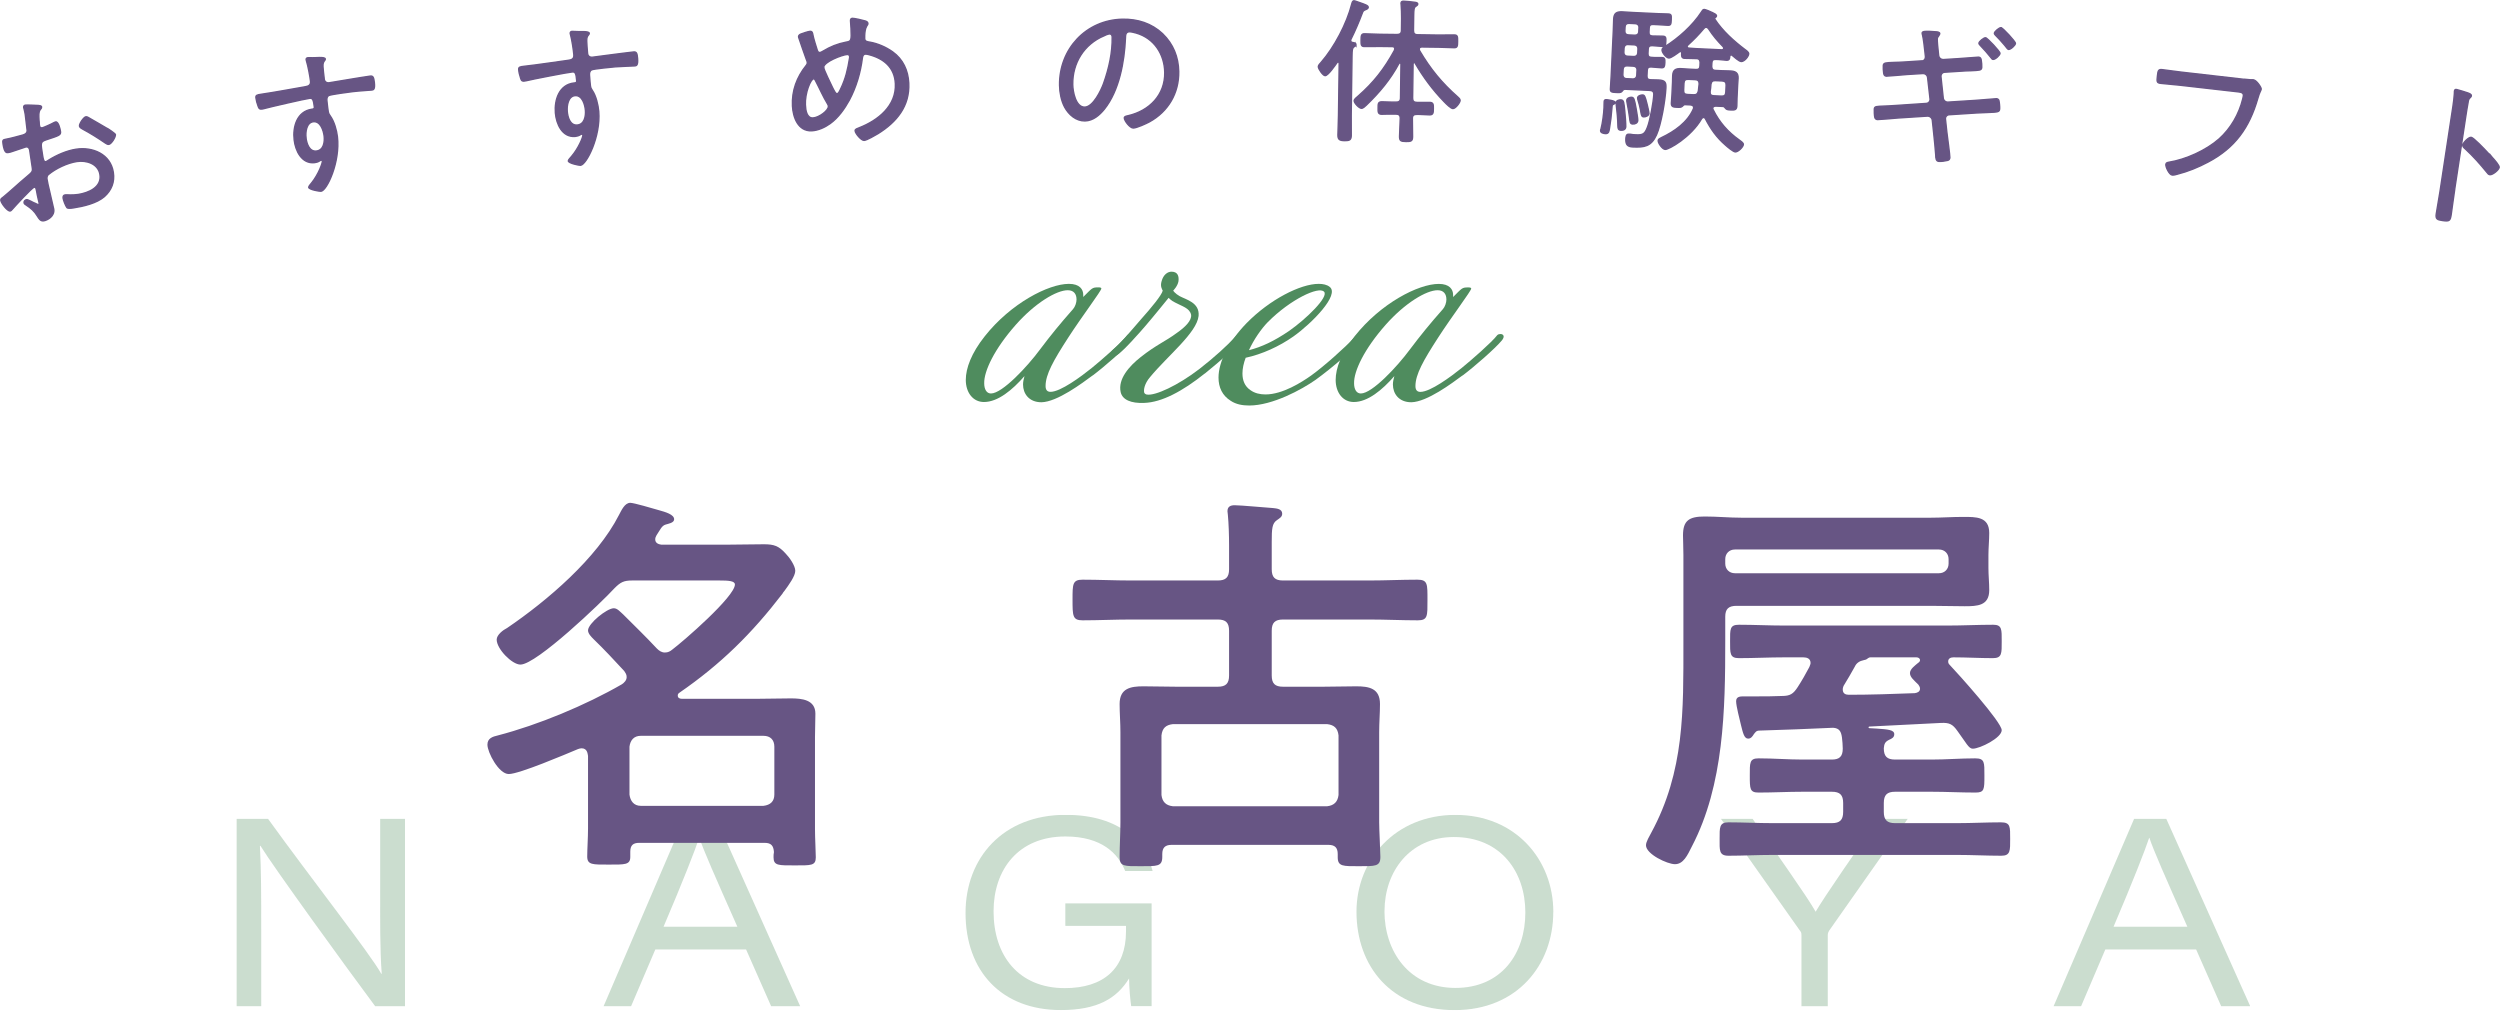 <svg width="497" height="202" viewBox="0 0 497 202" fill="none" xmlns="http://www.w3.org/2000/svg">
<g clip-path="url(#clip0_99_5120)">
<g opacity="0.3">
<path d="M47 200.02V162.79H53.29C61.68 174.43 73.69 189.75 75.79 193.58H75.89C75.52 188.75 75.58 182.83 75.58 176.8V162.79H80.51V200.03H74.58C69.03 192.58 54.45 172.49 51.77 168.14H51.67C51.93 172.96 51.93 178.21 51.93 184.82V200.03H47V200.02Z" fill="#4F8C5E"/>
<path d="M130.28 188.75L125.46 200.03H120L135.99 162.79H142.39L159.07 200.03H153.3L148.32 188.75H130.28ZM146.59 184.24C142.03 173.96 139.88 169.08 139.04 166.57H138.99C138.2 168.98 135.69 175.38 131.91 184.24H146.59Z" fill="#4F8C5E"/>
<path d="M228.92 200.02H224.88C224.72 199.08 224.46 196.14 224.46 194.51C222 198.5 218.17 200.8 210.88 200.8C199.13 200.8 191.95 193.09 191.95 181.5C191.95 170.54 199.4 161.99 211.83 161.99C222.95 161.99 227.72 167.65 229.14 173.16H223.69C222.27 169.65 219.02 166.29 211.78 166.29C202.45 166.29 197.52 172.85 197.52 181.18C197.52 189.99 202.5 196.44 211.68 196.44C219.44 196.44 223.85 192.51 223.85 185.16V184.06H211.79V179.6H228.94V200L228.92 200.02Z" fill="#4F8C5E"/>
<path d="M308.79 181.3C308.79 191.79 301.66 200.81 289.18 200.81C276.7 200.81 269.67 192.21 269.67 181.25C269.67 170.92 277.38 162 289.34 162C301.3 162 308.8 170.92 308.8 181.3H308.79ZM275.23 181.14C275.23 189.11 280.11 196.4 289.34 196.4C298.57 196.4 303.24 189.48 303.24 181.4C303.24 173.32 298.36 166.4 289.03 166.4C280.32 166.4 275.24 173.22 275.24 181.14H275.23Z" fill="#4F8C5E"/>
<path d="M358.13 200.02V185.86C358.13 185.44 358.03 185.23 357.76 184.92L342.13 162.79H348.42C352.77 169.14 359.22 178.16 360.95 181.25C362.79 178.1 369.03 169.14 373.43 162.79H379.25L363.62 185.03C363.46 185.34 363.36 185.5 363.36 185.92V200.03H358.11L358.13 200.02Z" fill="#4F8C5E"/>
<path d="M418.54 188.75L413.72 200.03H408.26L424.26 162.79H430.66L447.34 200.03H441.57L436.59 188.75H418.55H418.54ZM434.85 184.24C430.29 173.96 428.14 169.08 427.3 166.57H427.25C426.46 168.98 423.95 175.38 420.17 184.24H434.85Z" fill="#4F8C5E"/>
</g>
</g>
<path d="M127.38 160.2H151.78C153.14 160.04 153.94 159.32 153.94 157.96V148.44C153.94 147.08 153.14 146.28 151.78 146.28H127.38C126.02 146.28 125.3 147.16 125.14 148.44V157.96C125.3 159.24 126.02 160.2 127.38 160.2ZM153.86 169.4C153.78 168.12 153.3 167.56 152.02 167.56H127.06C125.86 167.56 125.3 168.04 125.3 169.32V170.36C125.3 171.96 124.18 171.88 120.98 171.88C117.86 171.88 116.74 171.96 116.74 170.28C116.74 168.84 116.9 166.52 116.9 164.68V150.28C116.82 149.96 116.82 148.76 115.62 148.76C115.38 148.76 115.14 148.84 114.9 148.92C112.42 149.96 103.22 153.88 101.14 153.88C99.14 153.88 96.9 149.56 96.9 148.04C96.9 146.76 97.94 146.44 98.98 146.2C106.98 144.12 116.42 140.2 123.62 136.04C124.1 135.72 124.58 135.24 124.58 134.6C124.58 134.04 124.34 133.8 124.1 133.4C122.1 131.24 120.1 129.08 118.02 127.08C117.54 126.6 116.9 125.96 116.9 125.32C116.9 123.96 120.66 120.92 122.02 120.92C122.74 120.92 123.3 121.64 123.86 122.12C126.1 124.36 128.42 126.6 130.58 128.92C131.06 129.4 131.54 129.72 132.18 129.72C132.82 129.72 133.22 129.48 133.62 129.16C135.86 127.48 146.1 118.6 146.1 116.2C146.1 115.48 144.82 115.4 142.98 115.4H125.7C124.02 115.4 123.38 115.72 122.18 116.92C119.62 119.72 106.66 132.12 103.46 132.12C101.78 132.12 98.74 129 98.74 127.16C98.74 126.2 100.02 125.24 100.82 124.84C108.82 119.4 118.66 111 123.06 102.36C123.54 101.48 124.18 99.96 125.3 99.96C126.02 99.96 129.78 101.08 130.9 101.4C132.34 101.8 134.02 102.28 134.02 103.24C134.02 103.96 132.82 104.12 132.34 104.28C131.54 104.52 131.3 105.24 130.5 106.44C130.34 106.76 130.26 106.92 130.26 107.24C130.26 107.96 130.9 108.2 131.46 108.28H144.58C146.98 108.28 149.46 108.2 151.86 108.2C153.86 108.2 154.82 108.52 156.18 110.04C156.9 110.76 158.1 112.44 158.1 113.48C158.1 114.52 156.82 116.28 155.94 117.48C155.78 117.64 155.62 117.88 155.54 118.04C149.46 125.96 143.3 132.04 135.06 137.72C134.82 137.88 134.74 138.04 134.74 138.28C134.74 138.76 135.14 138.92 135.54 138.92H150.66C152.82 138.92 155.06 138.84 157.22 138.84C159.38 138.84 162.1 139.08 162.1 141.88C162.1 143.4 162.02 145 162.02 146.52V164.84C162.02 166.68 162.18 169.24 162.18 170.44C162.18 172.12 161.22 172.04 158.02 172.04C154.82 172.04 153.78 172.12 153.78 170.44C153.78 170.12 153.78 169.72 153.86 169.4ZM233.14 160.28H263.86C265.22 160.12 265.94 159.4 266.1 158.04V146.2C265.94 144.76 265.22 144.12 263.86 143.96H233.14C231.78 144.12 231.06 144.76 230.9 146.2V158.04C231.06 159.4 231.78 160.12 233.14 160.28ZM244.34 134.28V125.4C244.34 123.8 243.7 123.16 242.1 123.16H224.74C221.62 123.16 218.42 123.32 215.22 123.32C213.22 123.32 213.22 122.44 213.22 119.16C213.22 116.12 213.22 115.24 215.22 115.24C218.42 115.24 221.62 115.4 224.74 115.4H242.1C243.7 115.4 244.34 114.76 244.34 113.16V108.52C244.34 106.36 244.26 104.04 244.1 102.36C244.1 102.12 244.02 101.88 244.02 101.64C244.02 100.68 244.66 100.44 245.46 100.44C246.58 100.44 251.78 100.92 253.06 101C253.78 101.08 254.9 101.16 254.9 102.12C254.9 102.76 254.42 103 253.86 103.4C252.9 104.04 252.82 105.08 252.82 107.72V113.16C252.82 114.76 253.46 115.4 255.06 115.4H272.26C275.46 115.4 278.58 115.24 281.78 115.24C283.86 115.24 283.78 116.12 283.78 119.32C283.78 122.44 283.86 123.32 281.86 123.32C278.66 123.32 275.46 123.16 272.26 123.16H255.06C253.46 123.16 252.82 123.8 252.82 125.4V134.28C252.82 135.88 253.46 136.52 255.06 136.52H263.06C265.3 136.52 267.46 136.44 269.62 136.44C272.18 136.44 274.34 136.84 274.34 139.96C274.34 141.8 274.18 143.64 274.18 145.56V163.48C274.18 165 274.42 169.32 274.42 170.36C274.42 172.28 273.38 172.2 270.1 172.2C267.06 172.2 265.94 172.28 265.94 170.44V169.8C265.94 168.52 265.38 167.96 264.1 167.96H232.9C231.62 167.96 231.06 168.52 231.06 169.8V170.36C231.06 172.28 230.02 172.2 226.74 172.2C223.54 172.2 222.58 172.28 222.58 170.36C222.58 168.04 222.74 165.8 222.74 163.48V145.56C222.74 143.64 222.58 141.8 222.58 139.96C222.58 136.84 224.74 136.44 227.3 136.44C229.46 136.44 231.7 136.52 233.86 136.52H242.1C243.7 136.52 244.34 135.88 244.34 134.28ZM344.9 113.96H385.46C386.58 113.96 387.38 113.16 387.38 112.04V111.16C387.38 110.04 386.58 109.24 385.46 109.24H344.9C343.78 109.24 342.98 110.04 342.98 111.16V112.04C342.98 113.16 343.78 113.96 344.9 113.96ZM383.86 120.44H345.22C343.62 120.44 342.98 121.08 342.98 122.6V127.48C342.98 141 342.74 156.04 336.34 168.28C335.46 170.04 334.66 171.8 332.98 171.8C331.46 171.8 327.22 169.8 327.22 168.04C327.22 167.32 327.94 166.2 328.26 165.56C334.9 153.32 334.66 141.24 334.66 127.8V110.36C334.66 108.76 334.58 107.48 334.58 106.44C334.58 103.48 335.78 102.68 338.9 102.68C341.38 102.68 343.78 102.92 346.18 102.92H383.86C385.94 102.92 388.1 102.76 390.26 102.76C392.82 102.76 395.46 102.68 395.46 105.96C395.46 107.4 395.3 108.92 395.3 110.36V112.92C395.3 114.36 395.46 115.8 395.46 117.32C395.46 120.44 393.06 120.52 390.58 120.52C388.34 120.52 386.1 120.44 383.86 120.44ZM380.98 130.68H371.86C371.62 130.68 371.54 130.76 371.38 130.84C370.98 131.16 370.9 131.16 370.5 131.24C369.7 131.4 369.06 131.8 368.74 132.52C368.02 133.8 367.3 135.08 366.5 136.36C366.42 136.6 366.34 136.76 366.34 137.08C366.34 137.88 366.9 138.12 367.54 138.12C371.94 138.12 376.34 137.96 380.66 137.8C381.22 137.72 381.7 137.48 381.7 136.92C381.7 136.6 381.54 136.36 381.38 136.12C380.42 135.16 379.7 134.6 379.7 133.8C379.7 133 380.74 132.28 381.3 131.8C381.54 131.64 381.7 131.48 381.7 131.24C381.7 130.84 381.3 130.68 380.98 130.68ZM366.42 161.4V159.64C366.42 158.04 365.78 157.4 364.18 157.4H358.34C355.46 157.4 352.5 157.56 349.62 157.56C347.86 157.56 347.86 156.84 347.86 154.2C347.86 151.64 347.78 150.76 349.62 150.76C352.58 150.76 355.46 151 358.34 151H364.18C365.62 151 366.34 150.44 366.34 148.84C366.34 148.12 366.26 147.32 366.18 146.6C366.02 145.48 365.7 144.76 364.42 144.68C359.54 144.92 354.66 145.08 349.78 145.24C349.14 145.24 348.98 145.56 348.66 145.96C348.42 146.36 348.1 146.84 347.54 146.84C346.74 146.84 346.5 145.72 346.1 144.12C345.86 143.08 345.14 140.36 345.14 139.4C345.14 138.44 346.02 138.44 346.66 138.44H349.14C350.82 138.44 352.5 138.44 354.26 138.36C355.86 138.36 356.5 137.96 357.38 136.6C358.26 135.24 358.98 133.96 359.7 132.6C359.78 132.28 359.94 132.12 359.94 131.8C359.94 130.92 359.22 130.68 358.5 130.68H354.74C351.7 130.68 348.74 130.84 345.7 130.84C343.86 130.84 343.94 129.88 343.94 127.48C343.94 125.08 343.86 124.2 345.7 124.2C348.74 124.2 351.7 124.36 354.74 124.36H387.14C390.18 124.36 393.22 124.2 396.26 124.2C398.02 124.2 397.94 125.16 397.94 127.48C397.94 129.88 398.02 130.84 396.18 130.84C393.54 130.84 390.9 130.68 388.34 130.68C387.78 130.68 387.3 130.92 387.3 131.48C387.3 131.8 387.38 131.96 387.62 132.2C389.22 133.88 397.94 143.56 397.94 145.16C397.94 146.68 393.62 148.84 392.18 148.84C391.38 148.84 390.9 147.72 389.14 145.32C388.18 143.96 387.54 143.64 385.86 143.72L371.62 144.44C371.54 144.44 371.46 144.52 371.46 144.6C371.46 144.68 371.54 144.76 371.62 144.76C372.1 144.76 372.58 144.84 373.06 144.84C375.3 145 376.58 145.08 376.58 145.96C376.58 146.6 376.1 146.84 375.54 147.08C374.74 147.48 374.58 147.88 374.5 148.76C374.5 150.36 375.14 151 376.74 151H384.02C386.9 151 389.78 150.76 392.66 150.76C394.58 150.76 394.5 151.56 394.5 154.2C394.5 156.92 394.5 157.56 392.74 157.56C389.78 157.56 386.9 157.4 384.02 157.4H376.74C375.14 157.4 374.5 158.04 374.5 159.64V161.4C374.5 163 375.14 163.64 376.74 163.64H389.14C392.02 163.64 394.9 163.48 397.78 163.48C399.7 163.48 399.62 164.36 399.62 166.76C399.62 169.08 399.7 170.12 397.86 170.12C394.98 170.12 392.02 169.96 389.14 169.96H352.34C349.38 169.96 346.5 170.12 343.62 170.12C341.7 170.12 341.86 169 341.86 166.76C341.86 164.52 341.78 163.48 343.62 163.48C346.5 163.48 349.38 163.64 352.34 163.64H364.18C365.78 163.64 366.42 163 366.42 161.4Z" fill="#675584"/>
<g clip-path="url(#clip1_99_5120)">
<path d="M6.78 37.23C6.35 37.3 2.93 41.05 2.42 41.63C2.31 41.74 2.18 41.92 2.03 41.94C1.48 42.03 0.25 40.42 0.16 39.83C0.11 39.52 0.37 39.39 0.69 39.15C2.26 37.86 3.71 36.47 5.25 35.19C6.39 34.22 6.54 34.14 6.41 33.31C6.23 32.17 6.09 31.02 5.9 29.85C5.84 29.45 5.6 29.14 5.14 29.21C5.05 29.22 2.77 29.99 2.47 30.1C2.23 30.2 1.9 30.28 1.65 30.32C1.31 30.37 0.88 30.44 0.6 28.62C0.48 27.82 0.6 27.8 1.18 27.68C2.28 27.48 3.43 27.14 4.52 26.85C5 26.71 5.35 26.5 5.4 25.99C5.4 25.83 5.07 23.07 5.02 22.77C4.97 22.43 4.87 22 4.79 21.67C4.79 21.61 4.73 21.46 4.71 21.37C4.68 21.15 4.77 20.95 5.02 20.91C5.42 20.85 7.14 20.96 7.65 20.97C7.84 21 8.22 21.01 8.26 21.25C8.29 21.47 8.11 21.68 7.97 21.83C7.66 22.29 7.7 22.91 7.75 23.88C7.79 24.13 7.8 24.41 7.81 24.69L7.86 25.03C7.9 25.31 8.12 25.46 8.39 25.42C8.61 25.39 10.32 24.62 10.601 24.44C10.72 24.39 10.921 24.26 11.07 24.24C11.62 24.15 11.96 25.68 12.021 26.11C12.14 26.85 11.771 26.94 9.25 27.77C7.93 28.2 8.09 28.42 8.49 31.01C8.59 31.63 8.71 32.21 9.08 32.15C9.23 32.13 9.58 31.91 9.72 31.8C11.271 30.83 13.28 29.95 15.101 29.67C18.43 29.15 21.971 30.65 22.53 34.26C22.831 36.17 22.171 37.82 20.761 39.08C19.23 40.42 16.55 41.03 14.581 41.33C14.12 41.4 13.501 41.47 13.31 41.28C13.04 40.94 12.611 39.84 12.55 39.41C12.501 39.1 12.581 38.81 12.921 38.75C13.32 38.69 14.261 38.86 15.56 38.66C17.59 38.34 20.261 37.24 19.87 34.71C19.53 32.52 17.151 31.82 15.271 32.11C13.361 32.41 11.07 33.49 9.59 34.73C9.37 34.92 9.3 35.31 9.34 35.59C9.42 36.08 9.66 37.24 9.81 37.79C9.93 38.34 10.65 41.35 10.681 41.57C10.9 42.99 9.42 43.79 8.68 43.9C8.03 44 7.72 43.42 7.43 42.96C6.8 41.92 6.22 41.45 5.23 40.78C5.06 40.68 4.81 40.53 4.78 40.31C4.73 40 5.01 39.74 5.28 39.69C5.59 39.64 6.64 40.33 7.07 40.45C7.21 40.55 7.48 40.67 7.64 40.65C7.79 40.63 7.81 40.5 7.79 40.4C7.76 40.22 7.47 39.13 7.4 38.69C7.2 37.62 7.19 37.15 6.79 37.21L6.78 37.23ZM17.66 23.42C18.451 23.83 20.201 24.92 21.09 25.41C21.39 25.49 22.91 26.58 22.941 26.73C23.02 27.22 22.16 28.62 21.64 28.7C21.39 28.74 21.14 28.56 20.93 28.43C19.48 27.43 17.98 26.49 16.43 25.66C16.191 25.51 15.851 25.37 15.8 25.06C15.73 24.63 16.631 23.29 17.061 23.22C17.28 23.19 17.48 23.31 17.66 23.41V23.42Z" fill="#675584" stroke="#675584" stroke-width="0.28" stroke-miterlimit="10"/>
<path d="M62.09 11.48C62.6 11.52 64.61 11.25 64.66 11.71C64.68 11.87 64.6 11.97 64.51 12.07C64.35 12.28 64.16 12.55 64.21 13.27C64.25 13.92 64.36 14.82 64.44 15.5L64.46 15.72C64.52 16.22 64.9 16.52 65.42 16.46C65.64 16.43 69.21 15.83 69.82 15.73C70.71 15.59 72.81 15.23 73.61 15.13C74.17 15.06 74.3 15.39 74.42 16.39C74.59 17.88 74.18 17.86 73.87 17.9C73.44 17.95 71.5 18.05 70.08 18.22C69.4 18.3 65.78 18.78 65.4 18.98C65.01 19.15 64.94 19.63 64.99 20.03C65.26 22.38 65.21 22.45 65.66 23.06C66.44 24.13 66.93 25.89 67.08 27.19C67.66 32.18 65 37.89 63.82 38.02C63.54 38.05 61.43 37.7 61.37 37.24C61.35 37.05 61.79 36.56 61.93 36.39C63.33 34.66 64.13 32.4 64.09 32.03C64.08 31.94 63.97 31.82 63.85 31.84C63.73 31.86 63.61 31.93 63.52 32C63.23 32.19 62.86 32.3 62.55 32.33C59.98 32.63 58.72 29.95 58.48 27.81C58.18 25.24 59.02 22.16 61.98 21.72C62.1 21.71 62.54 21.69 62.49 21.28C62.32 19.82 62.15 19.47 61.57 19.54C60.7 19.64 53.55 21.29 52.45 21.6C52.3 21.65 52.14 21.67 52.02 21.68C51.49 21.74 51.42 21.4 51.28 21.01C51.1 20.56 50.94 19.95 50.88 19.46C50.82 18.93 51.06 18.87 51.93 18.74C54.86 18.31 57.75 17.75 60.67 17.25C61.32 17.14 61.83 16.93 61.73 16.12C61.61 15.13 61.22 13.04 60.92 12.1C60.88 12.01 60.87 11.95 60.86 11.86C60.83 11.64 60.98 11.5 61.19 11.48C61.38 11.46 61.88 11.46 62.07 11.48H62.09ZM60.83 27.38C60.96 28.5 61.47 30.19 62.9 30.03C64.36 29.86 64.57 28.2 64.44 27.06C64.31 25.94 63.71 24.04 62.29 24.2C60.9 24.36 60.71 26.3 60.84 27.38H60.83Z" fill="#675584" stroke="#675584" stroke-width="0.28" stroke-miterlimit="10"/>
<path d="M114.58 6.28C115.09 6.33 117.1 6.14 117.14 6.6C117.15 6.76 117.07 6.86 116.98 6.96C116.81 7.16 116.61 7.43 116.64 8.15C116.66 8.81 116.73 9.71 116.79 10.39L116.81 10.61C116.85 11.11 117.22 11.42 117.75 11.38C117.97 11.36 121.56 10.88 122.18 10.8C123.08 10.7 125.18 10.4 125.99 10.33C126.55 10.28 126.67 10.62 126.75 11.61C126.87 13.1 126.46 13.07 126.15 13.1C125.72 13.14 123.78 13.17 122.35 13.28C121.67 13.34 118.03 13.69 117.64 13.88C117.25 14.04 117.16 14.51 117.19 14.92C117.38 17.28 117.33 17.35 117.75 17.97C118.5 19.07 118.92 20.85 119.03 22.15C119.44 27.15 116.58 32.77 115.4 32.86C115.12 32.88 113.02 32.46 112.98 31.99C112.97 31.8 113.43 31.33 113.57 31.16C115.03 29.48 115.91 27.25 115.88 26.87C115.88 26.78 115.77 26.66 115.64 26.67C115.52 26.67 115.4 26.75 115.31 26.82C115.01 27 114.64 27.09 114.33 27.12C111.75 27.33 110.59 24.61 110.41 22.46C110.2 19.88 111.14 16.83 114.12 16.5C114.24 16.49 114.68 16.49 114.65 16.08C114.53 14.62 114.38 14.26 113.79 14.3C112.92 14.37 105.71 15.77 104.61 16.05C104.46 16.09 104.3 16.11 104.18 16.12C103.65 16.16 103.59 15.82 103.47 15.43C103.31 14.97 103.16 14.36 103.12 13.86C103.08 13.33 103.32 13.28 104.19 13.18C107.14 12.85 110.04 12.39 112.98 11.99C113.63 11.91 114.15 11.71 114.08 10.9C114 9.9 113.67 7.8 113.41 6.86C113.37 6.77 113.37 6.71 113.36 6.61C113.34 6.39 113.49 6.26 113.71 6.24C113.9 6.23 114.4 6.24 114.59 6.26L114.58 6.28ZM112.77 22.14C112.86 23.26 113.31 24.97 114.74 24.86C116.2 24.74 116.47 23.09 116.38 21.94C116.29 20.82 115.76 18.89 114.33 19.01C112.93 19.12 112.68 21.05 112.77 22.14Z" fill="#675584" stroke="#675584" stroke-width="0.28" stroke-miterlimit="10"/>
<path d="M172.05 4.18C172.27 4.26 172.53 4.38 172.54 4.66C172.54 4.85 172.46 4.95 172.31 5.17C171.99 5.72 171.93 6.41 171.9 7.06C171.91 7.28 171.89 7.47 171.9 7.68C171.93 8.27 172.49 8.31 172.93 8.38C174.5 8.65 176.16 9.38 177.46 10.31C179.53 11.8 180.54 14 180.66 16.52C180.88 21.1 178.26 24.25 174.56 26.56C174.04 26.87 172.31 27.89 171.78 27.91C171.22 27.94 170.03 26.53 170 26C169.98 25.66 170.39 25.58 170.81 25.4C174.55 23.94 178.22 21.05 178 16.62C177.84 13.38 175.67 11.61 172.69 10.85C172.53 10.8 172.25 10.75 172.09 10.75C171.62 10.77 171.49 11.15 171.44 11.53C171.08 14.42 170.22 17.33 168.85 19.9C167.9 21.63 166.65 23.41 165.02 24.58C163.99 25.32 162.65 25.94 161.37 26C158.66 26.13 157.65 23.31 157.54 21.07C157.39 18.05 158.39 15.35 160.27 13.01C160.42 12.85 160.5 12.62 160.49 12.44C160.48 12.19 160.34 11.95 160.27 11.73C159.77 10.38 159.33 9.03 158.86 7.68C158.82 7.56 158.75 7.4 158.75 7.31C158.74 7.06 158.95 6.89 159.16 6.79C159.5 6.65 160.7 6.25 161.04 6.23C161.51 6.21 161.53 6.58 161.61 6.95C161.7 7.54 162.29 9.41 162.47 9.97C162.58 10.25 162.68 10.46 162.99 10.44C163.21 10.43 163.42 10.26 163.63 10.16C165.09 9.28 166.49 8.71 168.19 8.38C169.21 8.21 169.3 8.14 169.18 5.65C169.16 5.15 169.1 4.65 169.08 4.16C169.07 3.91 169.12 3.66 169.43 3.64C169.8 3.62 171.6 4.03 172.02 4.17L172.05 4.18ZM160.12 20.96C160.16 21.86 160.37 23.51 161.61 23.45C162.82 23.39 164.72 21.96 164.68 21.15C164.68 20.96 164.63 20.84 164.53 20.69C163.61 19.17 162.94 17.58 162.12 16.03C162.05 15.88 161.95 15.66 161.73 15.67C161.2 15.7 159.99 18.38 160.11 20.96H160.12ZM163.75 13.42C163.77 13.86 165.23 16.81 165.5 17.39C165.91 18.18 166.12 18.64 166.4 18.63C166.68 18.62 166.88 18.2 167.13 17.66C168.12 15.61 168.53 13.78 168.89 11.55C168.92 11.46 168.91 11.36 168.91 11.27C168.9 10.99 168.7 10.81 168.42 10.83C167.45 10.88 163.68 12.31 163.74 13.43L163.75 13.42Z" fill="#675584" stroke="#675584" stroke-width="0.28" stroke-miterlimit="10"/>
<path d="M231.15 6.73C233.24 8.75 234.28 11.32 234.33 14.22C234.4 18.49 232.25 22.18 228.48 24.24C227.83 24.59 225.97 25.44 225.29 25.45C224.64 25.46 223.52 24.01 223.51 23.45C223.51 23.11 224 23.07 224.28 23C228.5 22.02 231.63 18.88 231.55 14.39C231.49 10.77 229.44 7.6 225.87 6.57C225.59 6.48 224.84 6.31 224.56 6.31C223.75 6.32 223.76 7.01 223.74 7.6C223.54 12.22 222.51 18.01 219.55 21.7C218.6 22.87 217.31 24.01 215.69 24.04C213.91 24.07 212.46 22.79 211.65 21.3C210.97 20.03 210.66 18.39 210.64 16.98C210.52 9.78 215.9 3.95 223.17 3.82C226.16 3.77 228.92 4.63 231.14 6.71L231.15 6.73ZM219.49 7.11C215.5 8.8 213.19 12.52 213.26 16.82C213.28 18.19 213.84 21.33 215.64 21.3C217.32 21.27 218.89 17.97 219.39 16.59C220.46 13.58 221.16 10.42 221.1 7.36C221.1 7.02 220.93 6.74 220.59 6.74C220.31 6.74 219.72 7 219.47 7.1L219.49 7.11Z" fill="#675584" stroke="#675584" stroke-width="0.28" stroke-miterlimit="10"/>
<path d="M269.56 8.88C269.56 9.13 269.4 9.19 269.18 9.31C268.83 9.56 268.8 9.93 268.78 11.08L268.62 22.99C268.6 24.3 268.65 25.61 268.63 26.92C268.62 27.86 268.24 27.97 267.31 27.96C266.28 27.95 265.97 27.72 265.98 26.82C266 25.54 266.08 24.27 266.09 22.96L266.23 12.61C266.23 12.49 266.17 12.33 266.02 12.33C265.93 12.33 265.86 12.36 265.8 12.45C265.42 12.98 264.02 15.05 263.43 15.04C263.02 15.04 262.08 13.71 262.08 13.25C262.08 12.97 262.43 12.63 262.62 12.42C265.28 9.37 267.74 4.69 268.73 0.78C268.8 0.56 268.86 0.16 269.18 0.16C269.37 0.16 269.89 0.39 270.11 0.45C271.41 0.9 272 1.1 272 1.44C272 1.72 271.68 1.84 271.46 1.93C271.08 2.08 270.96 2.2 270.83 2.58C270.15 4.38 269.41 6.12 268.55 7.85C268.52 7.91 268.52 7.97 268.52 8.07C268.52 8.32 268.7 8.42 268.92 8.45C269.2 8.49 269.57 8.55 269.57 8.9L269.56 8.88ZM277.29 9.73C277.29 9.26 276.86 9.26 276.74 9.26L274.34 9.23C273.31 9.22 272.28 9.27 271.25 9.25C270.6 9.25 270.57 8.9 270.58 7.99C270.59 7.06 270.63 6.71 271.28 6.72C272.31 6.73 273.34 6.81 274.36 6.82L277.73 6.86C278.32 6.86 278.61 6.62 278.61 6.03L278.64 3.66C278.65 2.72 278.6 1.7 278.55 0.95C278.55 0.86 278.52 0.73 278.52 0.64C278.52 0.33 278.74 0.24 279.02 0.24C279.49 0.24 280.8 0.39 281.29 0.46C281.54 0.5 281.85 0.53 281.85 0.81C281.85 1.03 281.66 1.09 281.44 1.27C281.09 1.48 281.06 1.95 281.04 3.07L281 6.06C281 6.65 281.24 6.91 281.86 6.91L286.04 6.97C287.07 6.98 288.1 6.93 289.13 6.95C289.78 6.95 289.78 7.33 289.77 8.24C289.76 9.11 289.75 9.49 289.1 9.48C288.07 9.47 287.04 9.39 286.01 9.38L282.68 9.34C282.4 9.34 282.15 9.43 282.14 9.77C282.14 9.86 282.17 9.96 282.2 10.05C284.37 13.73 286.61 16.47 289.81 19.29C290 19.45 290.27 19.7 290.27 19.95C290.27 20.42 289.34 21.59 288.85 21.58C288.44 21.58 287.58 20.72 287.06 20.18C284.88 17.94 282.95 15.35 281.33 12.56C281.3 12.5 281.24 12.43 281.14 12.43C280.98 12.43 280.95 12.55 280.92 12.68L280.83 19.51C280.83 20.1 281.07 20.35 281.69 20.36H282.19C282.94 20.38 283.72 20.36 284.22 20.36C284.97 20.36 284.96 20.81 284.95 21.59C284.94 22.43 284.93 22.84 284.19 22.83C283.69 22.83 282.91 22.75 282.16 22.74H281.66C281.13 22.73 280.78 22.91 280.78 23.5C280.76 24.72 280.84 25.93 280.82 27.18C280.81 28.05 280.53 28.14 279.53 28.13C278.44 28.12 278.22 27.99 278.23 27.08C278.25 25.9 278.35 24.71 278.37 23.53C278.37 22.91 278.1 22.68 277.51 22.68H276.73C275.98 22.66 275.2 22.71 274.67 22.71C273.92 22.71 273.96 22.2 273.97 21.45C273.97 20.67 273.95 20.23 274.73 20.24C275.23 20.24 276.01 20.29 276.76 20.3H277.54C278.13 20.32 278.42 20.07 278.42 19.48L278.51 12.75C278.48 12.63 278.45 12.5 278.33 12.5C278.24 12.5 278.17 12.56 278.11 12.62C276.42 15.78 274.23 18.4 271.64 20.89C271.42 21.1 270.98 21.54 270.66 21.53C270.19 21.53 269.21 20.48 269.21 20.05C269.21 19.71 269.66 19.4 269.97 19.13C273.12 16.37 275.19 13.71 277.2 10.03C277.23 9.94 277.27 9.84 277.27 9.75L277.29 9.73Z" fill="#675584" stroke="#675584" stroke-width="0.28" stroke-miterlimit="10"/>
<path d="M320.69 20.76C320.44 20.87 320.49 21.09 320.43 21.68C320.34 22.96 320.19 24.2 319.97 25.47C319.88 26 319.86 26.59 319.17 26.56C318.83 26.54 318.18 26.42 318.2 25.98C318.2 25.86 318.24 25.73 318.28 25.64C318.59 24.44 318.82 22.67 318.88 21.42C318.9 21.02 318.88 20.55 318.91 20.2C318.92 19.89 319.08 19.8 319.37 19.82C319.4 19.82 321.11 19.99 321.09 20.37C321.08 20.62 320.86 20.67 320.7 20.76H320.69ZM327.62 10.63C327.6 11.16 327.8 11.39 328.33 11.41C329.08 11.48 329.89 11.42 330.42 11.45C330.95 11.48 331 11.73 330.97 12.47C330.93 13.22 330.86 13.49 330.33 13.47C329.8 13.45 328.99 13.35 328.25 13.31C327.72 13.29 327.49 13.49 327.47 14.02L327.42 15.08C327.4 15.61 327.6 15.84 328.13 15.86C328.66 15.88 329.19 15.88 329.72 15.9C331.12 15.96 331.22 16.47 331.18 17.5C331.07 19.84 330.25 24.73 329.31 26.81C328.27 29.1 326.92 29.32 324.61 29.21C323.61 29.16 323.16 28.83 323.22 27.59C323.24 27.22 323.29 26.66 323.76 26.68H324.04C324.41 26.77 324.85 26.79 325.25 26.81C326.62 26.87 327.01 26.61 327.5 25.32C328.03 24 328.7 20.29 328.77 18.82C328.81 18.07 328.37 17.99 327.81 17.96L323.05 17.74C322.74 17.73 322.57 18 322.4 18.21C322.17 18.45 321.7 18.4 321.3 18.38C320.4 18.34 320.12 18.29 320.15 17.67C320.19 16.8 320.26 15.96 320.3 15.09L320.72 6.15C320.76 5.37 320.76 4.59 320.8 3.78C320.86 2.57 321.43 2.31 322.55 2.36C323.27 2.39 323.98 2.46 324.7 2.49L329.65 2.72C330.3 2.75 330.99 2.75 331.64 2.78C332.26 2.81 332.28 3.03 332.24 3.93C332.2 4.83 332.16 5.05 331.53 5.02C330.88 4.99 330.19 4.93 329.54 4.9L328.64 4.86C328.11 4.84 327.88 5.04 327.86 5.57L327.82 6.38C327.79 6.91 328 7.14 328.53 7.16C329.22 7.19 329.93 7.16 330.62 7.2C331.18 7.23 331.2 7.54 331.16 8.26C331.13 8.98 331.08 9.26 330.52 9.23C330.4 9.23 328.78 9.09 328.44 9.07C327.91 9.07 327.68 9.28 327.66 9.78L327.62 10.62V10.63ZM322.26 25.89C321.7 25.86 321.65 25.52 321.64 25.05C321.61 23.64 321.49 22.23 321.31 20.85C321.29 20.69 321.29 20.57 321.3 20.41C321.32 19.97 321.89 19.84 322.23 19.86C322.82 19.89 322.83 20.32 323.02 22.27C323.09 22.83 323.22 24.68 323.2 25.18C323.17 25.74 322.76 25.91 322.26 25.89ZM322.62 14.86C322.6 15.3 322.87 15.62 323.33 15.64L324.58 15.7C325.05 15.72 325.37 15.42 325.39 14.99L325.44 13.93C325.46 13.46 325.16 13.17 324.7 13.15L323.45 13.09C322.98 13.07 322.69 13.34 322.67 13.8L322.62 14.86ZM322.82 10.4C322.8 10.84 323.07 11.16 323.53 11.18L324.78 11.24C325.25 11.26 325.57 10.96 325.59 10.53L325.63 9.69C325.65 9.25 325.35 8.93 324.89 8.91L323.64 8.85C323.17 8.83 322.88 9.13 322.86 9.56L322.82 10.4ZM323.84 4.64C323.37 4.62 323.08 4.89 323.06 5.35L323.02 6.16C323 6.63 323.27 6.92 323.73 6.94L324.98 7C325.45 7.02 325.77 6.76 325.79 6.29L325.83 5.48C325.85 5.01 325.55 4.72 325.09 4.7L323.84 4.64ZM324.59 24.65C324.09 24.63 324.07 24.35 323.94 23.25C323.85 22.59 323.7 21.62 323.43 20.23C323.4 20.14 323.41 20.04 323.41 19.92C323.43 19.51 324 19.32 324.34 19.34C324.81 19.36 324.92 19.68 325.26 21.6C325.33 22.04 325.61 23.55 325.59 23.93C325.57 24.46 325.06 24.68 324.59 24.66V24.65ZM326.78 23.23C326.38 23.21 326.33 22.93 326.2 22.27C326.17 22.14 326.15 21.99 326.13 21.83C326.01 21.17 325.82 20.5 325.63 19.87C325.6 19.74 325.55 19.59 325.56 19.46C325.58 19.06 326.21 18.87 326.55 18.88C326.92 18.9 327.04 19.12 327.43 20.67C327.51 21.02 327.82 22.25 327.81 22.56C327.79 23 327.15 23.25 326.78 23.23ZM340.29 13.28C340.33 13.78 340.54 13.98 341.01 14L342.22 14.06C342.78 14.09 343.37 14.08 343.97 14.11C344.97 14.16 345.58 14.43 345.53 15.56C345.51 16.03 345.46 16.46 345.44 16.93L345.32 19.45C345.3 19.98 345.3 20.54 345.28 21.07C345.24 21.85 344.87 21.89 344.09 21.86C343.4 21.83 343.22 21.76 343.04 21.53C342.86 21.3 342.77 21.21 342.56 21.16L341.1 21.09C340.79 21.11 340.5 21.19 340.49 21.53C340.49 21.65 340.51 21.72 340.57 21.81C341.8 24.3 343.49 26.22 345.75 27.83C345.99 28 346.6 28.4 346.58 28.71C346.56 29.21 345.54 30.22 344.98 30.2C344.57 30.18 343.4 29.19 343.04 28.86C341.27 27.34 340.1 25.66 339.04 23.62C338.95 23.46 338.87 23.36 338.68 23.35C338.49 23.35 338.39 23.46 338.29 23.58C336.15 27.29 331.73 29.74 331.04 29.7C330.48 29.67 329.63 28.45 329.65 27.98C329.67 27.61 330.01 27.53 330.3 27.36C332.88 26.14 335.5 24.32 336.65 21.63C336.69 21.54 336.69 21.48 336.69 21.41C336.71 21 336.4 20.9 336.06 20.85L334.97 20.8C334.72 20.82 334.62 20.94 334.46 21.12C334.23 21.33 334.01 21.35 333.39 21.32C332.64 21.29 332.24 21.24 332.27 20.49C332.29 20.02 332.35 19.34 332.38 18.84L332.5 16.32C332.52 15.88 332.5 15.45 332.53 15.04C332.58 13.89 333.13 13.6 334.22 13.65C334.81 13.68 335.4 13.74 335.96 13.76L337.17 13.82C337.67 13.84 337.93 13.64 337.95 13.14L337.98 12.39C337.94 11.98 337.86 11.67 337.23 11.64H337.04C336.29 11.6 335.51 11.62 334.89 11.59C334.24 11.56 334.29 11.06 334.32 10.53C334.32 10.37 334.27 10.25 334.08 10.24C334.02 10.24 333.95 10.27 333.89 10.29C333.5 10.58 332.21 11.55 331.77 11.53C331.24 11.51 330.39 10.44 330.41 9.91C330.42 9.6 330.74 9.43 330.97 9.28C333.67 7.6 336.5 5.07 338.25 2.38C338.39 2.14 338.56 1.86 338.8 1.88C339.05 1.89 340.15 2.35 340.46 2.52C340.86 2.73 341.25 2.87 341.24 3.18C341.24 3.3 341.17 3.33 341.11 3.39C341.01 3.48 340.88 3.57 340.88 3.69C340.88 3.75 340.88 3.78 340.91 3.82C342.42 6.14 344.73 8.21 346.93 9.87C347.2 10.07 347.66 10.37 347.64 10.71C347.61 11.24 346.76 12.26 346.16 12.23C345.72 12.21 344.74 11.32 344.34 10.99C344.28 10.96 344.25 10.92 344.16 10.92C343.97 10.92 343.9 11.06 343.87 11.22C343.85 11.72 343.77 12 343.21 11.97C342.62 11.94 341.84 11.81 341.1 11.81C340.57 11.78 340.34 11.99 340.32 12.52L340.28 13.27L340.29 13.28ZM335.65 15.77C335.03 15.74 334.8 15.98 334.77 16.57L334.71 17.91C334.68 18.53 334.89 18.76 335.51 18.79L336.63 18.84C337.22 18.87 337.48 18.69 337.63 18.11L337.79 16.68C337.79 16.09 337.55 15.86 336.99 15.83L335.65 15.77ZM342.32 9.91C342.48 9.89 342.67 9.8 342.68 9.61C342.68 9.49 342.63 9.39 342.57 9.29C341.44 8.14 340.55 7.1 339.68 5.75C339.56 5.59 339.41 5.43 339.2 5.42C338.98 5.42 338.85 5.53 338.72 5.68C337.66 6.94 336.75 7.87 335.54 8.97C335.47 9.06 335.41 9.12 335.4 9.24C335.39 9.46 335.57 9.56 335.76 9.57C336.23 9.62 336.69 9.64 337.16 9.67L342.33 9.91H342.32ZM340.71 19.04L342.21 19.11C342.8 19.14 343.06 18.93 343.09 18.31L343.15 16.97C343.18 16.38 342.94 16.12 342.35 16.09L341.04 16.03C340.48 16 340.22 16.21 340.13 16.77C340.11 17.27 340.05 17.73 339.97 18.23C339.94 18.79 340.15 19.02 340.71 19.04Z" fill="#675584" stroke="#675584" stroke-width="0.28" stroke-miterlimit="10"/>
<path d="M382.06 12.13C382.47 12.1 382.74 11.81 382.77 11.4C382.78 11.24 382.77 11.12 382.74 10.96L382.67 10.3C382.56 9.35 382.4 7.78 382.19 6.92C382.17 6.82 382.11 6.7 382.12 6.57C382.15 6.2 382.72 6.15 384.99 6.33C385.18 6.34 385.64 6.41 385.62 6.69C385.62 6.81 385.47 7.02 385.4 7.14C385.23 7.38 385.15 7.46 385.13 7.74C385.1 8.08 385.27 9.88 385.33 10.32L385.4 11.01C385.45 11.51 385.86 11.86 386.37 11.84L389.26 11.66C389.79 11.64 393.19 11.35 393.35 11.36C393.69 11.39 393.83 11.62 393.87 11.96C393.94 12.28 394 13.06 393.97 13.41C393.92 14 393.55 13.97 391.85 14.06C391.22 14.07 390.44 14.1 389.4 14.18L386.57 14.36C386.1 14.39 385.81 14.83 385.87 15.28L386.32 19.51C386.38 19.98 386.79 20.33 387.26 20.3L392.76 19.95C393.26 19.93 396.82 19.61 396.88 19.62C397.13 19.64 397.31 19.75 397.38 19.97C397.48 20.32 397.56 21.27 397.53 21.64C397.48 22.26 397.26 22.28 395.19 22.36C394.59 22.38 393.84 22.41 392.93 22.46L387.49 22.81C387.02 22.83 386.7 23.25 386.76 23.69L387.03 26.21C387.12 27 387.66 30.92 387.63 31.32C387.61 31.6 387.5 31.81 387.21 31.88C386.76 32 385.91 32.12 385.44 32.08C384.88 32.04 384.83 31.47 384.82 30.81C384.8 30.28 384.49 27.12 384.41 26.46L384.14 23.91C384.09 23.41 383.64 23.06 383.17 23.08L377.29 23.46C376.72 23.51 373.48 23.79 373.26 23.77C372.95 23.75 372.77 23.61 372.7 23.29C372.63 23 372.58 22 372.61 21.69C372.65 21.13 373 21.16 374.53 21.09C375.16 21.08 376.01 21.02 377.14 20.95L382.93 20.56C383.4 20.53 383.74 20.15 383.69 19.68L383.21 15.45C383.16 14.95 382.78 14.6 382.24 14.62L379.13 14.81C378.56 14.86 375.16 15.15 374.98 15.14C374.64 15.11 374.5 14.82 374.47 14.51C374.41 14.13 374.37 13.44 374.4 13.03C374.44 12.47 374.88 12.47 376.48 12.41C377.11 12.4 377.92 12.37 378.99 12.3L382.04 12.1L382.06 12.13ZM394.75 7.51C395.06 7.54 397.63 10.24 397.6 10.61C397.57 11.01 396.63 11.85 396.22 11.81C396.06 11.8 395.92 11.63 395.84 11.5C395.16 10.63 394.41 9.79 393.66 9.01C393.57 8.91 393.4 8.74 393.41 8.58C393.44 8.24 394.4 7.47 394.75 7.5V7.51ZM397.82 5.5C398.13 5.52 400.7 8.26 400.67 8.63C400.64 9.03 399.7 9.87 399.29 9.83C399.13 9.82 398.88 9.42 398.57 9.05L398.4 8.85C397.86 8.21 397.31 7.61 396.73 7.03C396.64 6.93 396.47 6.76 396.48 6.6C396.51 6.26 397.48 5.46 397.82 5.49V5.5Z" fill="#675584" stroke="#675584" stroke-width="0.28" stroke-miterlimit="10"/>
<path d="M446.18 15.75C446.64 15.8 447.08 15.85 447.42 15.86C447.58 15.85 447.8 15.84 447.95 15.86C448.63 15.94 449.56 17.42 449.53 17.7C449.49 18.04 449.22 18.23 448.85 19.57C447.18 25.37 444.34 29.38 438.96 32.22C437.02 33.25 434.98 34.09 432.85 34.63C432.56 34.72 432.14 34.83 431.83 34.8C431.24 34.73 430.51 33.18 430.57 32.68C430.61 32.34 430.9 32.31 431.18 32.25C434.57 31.7 438.57 29.89 441.15 27.62C443.49 25.53 445.1 22.7 445.85 19.68C445.87 19.53 445.97 19.22 445.98 19.07C446.05 18.45 445.56 18.33 444.94 18.26L433.36 16.94C432.09 16.8 430.81 16.71 429.54 16.57C428.74 16.48 428.77 16.2 428.9 15.05C429.01 14.12 429.05 13.75 429.82 13.84C431.12 13.99 432.38 14.2 433.68 14.34L446.16 15.77L446.18 15.75Z" fill="#675584" stroke="#675584" stroke-width="0.28" stroke-miterlimit="10"/>
<path d="M487.87 38.51C487.66 39.87 487.52 41.23 487.31 42.59C487.11 43.92 486.96 44.05 485.54 43.84C484.55 43.69 484.16 43.57 484.33 42.49C484.55 41.04 484.84 39.57 485.06 38.12L487.63 21.2C487.76 20.34 487.88 19.38 487.92 18.69C487.94 18.57 487.92 18.25 487.94 18.13C487.98 17.85 488.09 17.74 488.37 17.79C488.65 17.84 490.3 18.37 490.63 18.48C490.99 18.63 491.35 18.75 491.3 19.06C491.28 19.21 491.17 19.32 491.05 19.43C490.76 19.7 490.72 19.92 490.65 20.41C490.49 21.24 490.36 22.1 490.23 22.93L487.86 38.53L487.87 38.51ZM495.09 30.87C495.17 30.98 495.3 31.12 495.44 31.27C496.01 31.89 496.89 32.91 496.84 33.28C496.76 33.8 495.5 34.81 494.98 34.73C494.7 34.69 494.55 34.47 494.39 34.26C493.01 32.57 491.66 31.04 490.06 29.57C489.84 29.38 489.56 29.15 489.6 28.84C489.67 28.35 490.79 27.22 491.28 27.3C491.74 27.37 493.76 29.47 494.68 30.47C494.87 30.66 495.01 30.8 495.09 30.88V30.87Z" fill="#675584" stroke="#675584" stroke-width="0.28" stroke-miterlimit="10"/>
</g>
<g clip-path="url(#clip2_99_5120)">
<path d="M217.2 74.649C215.17 76.153 210.17 79.909 207.04 79.969C204.54 79.969 203.38 78.235 203.38 76.442C203.38 75.924 203.5 75.347 203.67 74.769C201.23 77.548 198.39 79.919 195.6 79.919C193.45 79.919 192 78.066 192 75.526C192 73.215 193.1 70.207 195.77 66.85C200.94 60.306 208.44 56.431 212.5 56.431C214.65 56.431 215.35 57.526 215.35 58.632V59.04C217.15 57.248 217.09 57.128 218.37 57.128C218.72 57.128 218.95 57.188 218.95 57.357C218.95 57.815 215.12 62.855 212.39 67.079C209.43 71.651 207.86 74.43 207.86 76.741C207.86 77.608 208.27 77.897 208.85 77.897C210.82 77.897 214.89 74.888 217.04 73.155C218.9 71.651 223.08 68.005 224.12 66.621C224.29 66.451 224.53 66.392 224.76 66.392C225.11 66.392 225.4 66.561 225.4 66.91C225.4 67.079 225.28 67.368 225.05 67.657C223.71 69.28 219.47 72.976 217.21 74.659L217.2 74.649ZM214.01 59.489C214.01 58.562 213.55 57.696 212.27 57.696C210.06 57.696 205.82 60.186 201.93 64.579C197.69 69.38 195.6 73.773 195.66 76.203C195.66 77.359 196.12 78.225 197 78.225C199.27 78.225 204.26 72.846 206.7 69.549C208.96 66.541 210.82 64.28 213.32 61.451C213.73 60.993 214.02 60.176 214.02 59.489H214.01Z" fill="#4F8C5E"/>
<path d="M239.51 74.251C235.1 77.777 230.97 79.979 227.49 80.098C224.82 80.218 223.13 79.461 222.79 77.957C222.21 75.357 224.47 72.807 226.74 71.014C229.88 68.523 231.68 67.886 234 66.153C235.57 65.057 236.96 63.722 236.79 62.567C236.5 61.232 234.99 60.893 233.6 60.136C232.85 59.788 232.32 59.21 232.32 59.21C232.32 59.21 229.24 63.025 227.73 64.768C226.51 66.213 223.84 69.161 222.5 70.267C221.11 71.422 220.23 70.386 221.28 69.519C222.67 68.364 224.65 65.993 226.91 63.384C228.83 61.242 230.98 58.642 231.15 57.776C230.98 57.427 230.63 56.909 230.92 55.923C231.27 54.588 232.14 54.01 232.89 54.01C234.17 54.01 234.4 54.937 234.28 55.923C234.11 56.909 233.23 57.776 233.23 57.776C233.23 57.776 233.58 58.353 234.51 58.871C235.79 59.569 238.52 60.146 238.28 62.806C237.93 66.163 232.12 70.735 228.64 74.958C227.54 76.233 227.3 77.508 227.48 78.086C227.54 78.255 227.83 78.435 228 78.435C229.63 78.724 234.16 76.642 238.45 73.344C241.41 71.034 243.91 68.772 245.65 66.87C246.52 65.884 247.74 66.701 246.99 67.567C245.65 69.071 242.92 71.502 239.5 74.281L239.51 74.251Z" fill="#4F8C5E"/>
<path d="M270.41 67.886C269.19 69.33 264.89 73.095 261.52 75.526C258.79 77.438 252.98 80.616 248.34 80.616C247 80.616 245.73 80.387 244.68 79.69C243 78.644 242.24 77.03 242.24 75.058C242.24 71.88 244.33 67.826 247.82 64.24C252.41 59.558 258.51 56.431 262.16 56.431C263.03 56.431 263.79 56.6 264.31 57.008C266.46 58.572 260.71 64.36 257.11 66.9C254.32 68.862 250.9 70.426 247.64 71.123C247.23 72.219 247 73.265 247 74.251C247 75.635 247.46 76.791 248.57 77.548C249.44 78.186 250.49 78.415 251.59 78.415C254.96 78.415 258.79 75.984 260.65 74.659C263.15 72.866 267.39 69.101 269.25 67.079C269.89 66.272 270.47 66.153 270.7 66.382C270.99 66.611 270.93 67.248 270.41 67.886ZM252.06 64.011C250.72 65.396 249.27 67.477 248.29 69.619C250.79 68.981 253.28 67.826 256.25 65.804C259.73 63.373 264.21 58.981 263.22 57.995C262.17 56.839 256.48 59.558 252.07 64.011H252.06Z" fill="#4F8C5E"/>
<path d="M290.73 74.649C288.7 76.153 283.7 79.909 280.57 79.968C278.07 79.968 276.91 78.235 276.91 76.442C276.91 75.924 277.03 75.346 277.2 74.769C274.76 77.548 271.92 79.918 269.13 79.918C266.98 79.918 265.53 78.066 265.53 75.526C265.53 73.215 266.63 70.207 269.3 66.85C274.47 60.315 281.96 56.44 286.03 56.44C288.18 56.44 288.88 57.536 288.88 58.642V59.05C290.68 57.257 290.62 57.138 291.9 57.138C292.25 57.138 292.48 57.197 292.48 57.367C292.48 57.825 288.65 62.865 285.92 67.089C282.96 71.661 281.39 74.44 281.39 76.751C281.39 77.618 281.8 77.906 282.38 77.906C284.35 77.906 288.42 74.898 290.57 73.165C292.43 71.661 296.61 68.015 297.65 66.63C297.82 66.461 298.06 66.401 298.29 66.401C298.64 66.401 298.93 66.571 298.93 66.919C298.93 67.089 298.81 67.378 298.58 67.666C297.24 69.29 293 72.986 290.74 74.669L290.73 74.649ZM287.54 59.489C287.54 58.562 287.08 57.696 285.8 57.696C283.59 57.696 279.35 60.186 275.46 64.579C271.22 69.38 269.13 73.773 269.19 76.203C269.19 77.359 269.65 78.225 270.53 78.225C272.8 78.225 277.79 72.846 280.23 69.549C282.49 66.541 284.35 64.28 286.85 61.451C287.26 60.993 287.55 60.176 287.55 59.489H287.54Z" fill="#4F8C5E"/>
</g>
<defs>
<clipPath id="clip0_99_5120">
<rect width="400.33" height="38.81" fill="white" transform="translate(47 162)"/>
</clipPath>
<clipPath id="clip1_99_5120">
<rect width="496.98" height="44.06" fill="white"/>
</clipPath>
<clipPath id="clip2_99_5120">
<rect width="106.92" height="26.606" fill="white" transform="translate(192 54)"/>
</clipPath>
</defs>
</svg>

